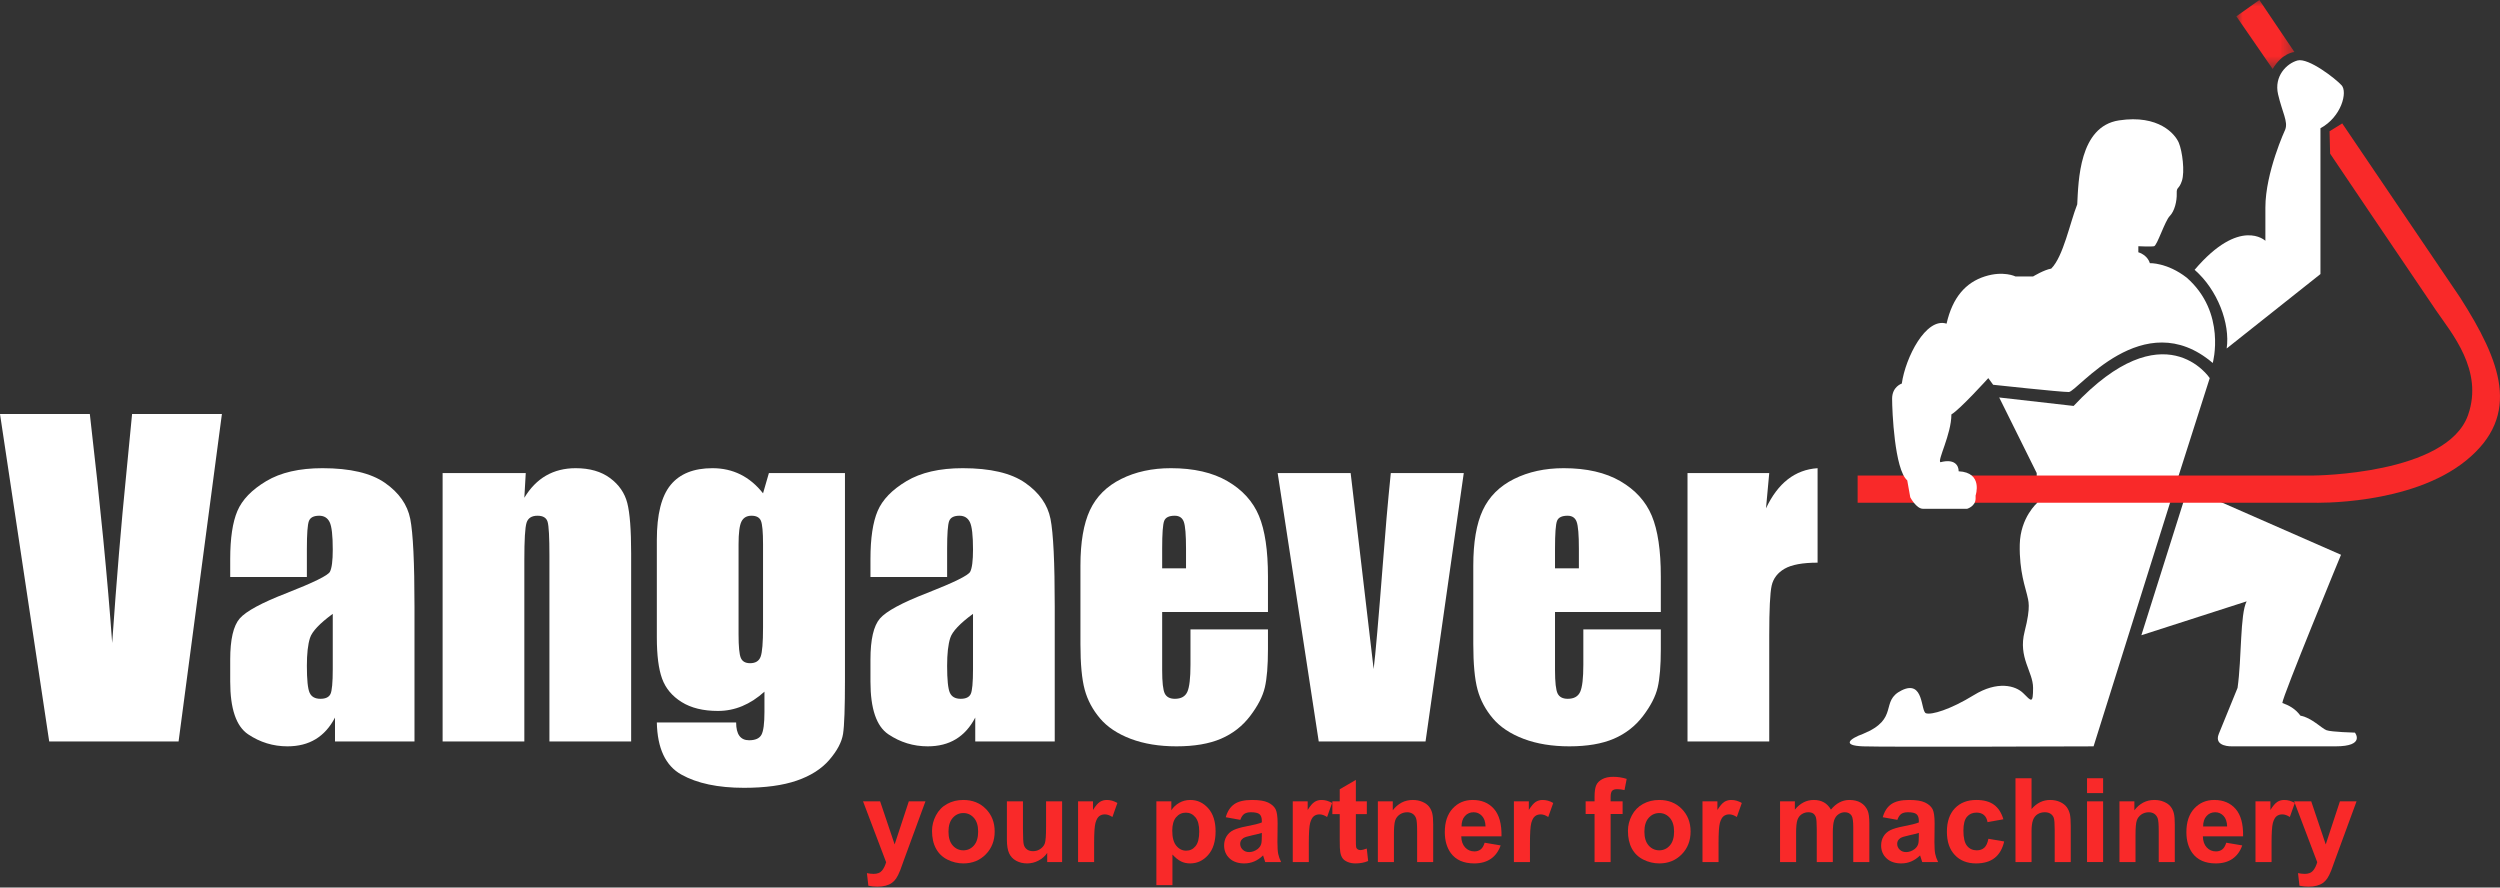<?xml version="1.0" encoding="UTF-8"?>
<svg width="200px" height="71px" viewBox="0 0 200 71" version="1.1" xmlns="http://www.w3.org/2000/svg" xmlns:xlink="http://www.w3.org/1999/xlink">
    <rect x="0" y="0" width="200" height="71" fill="#333333" stroke="none"/>
    <title>Group 74</title>
    <defs>
        <polygon id="path-1" points="0 0 4.646 0 4.646 5.517 0 5.517"></polygon>
    </defs>
    <g id="Symbols" stroke="none" stroke-width="1" fill="none" fill-rule="evenodd">
        <g id="header" transform="translate(-41, -39)">
            <g id="Group-74" transform="translate(41, 39)">
                <path d="M17.753,33.118 L14.286,59.319 L3.937,59.319 L0,33.118 L7.186,33.118 C8.02,40.335 8.617,46.442 8.974,51.437 C9.325,46.389 9.699,41.906 10.095,37.99 L10.567,33.118 L17.753,33.118 Z" id="Fill-1" fill="#FFFFFF"></path>
                <path d="M26.621,49.107 C25.575,49.873 24.968,50.515 24.801,51.033 C24.633,51.551 24.55,52.295 24.55,53.266 C24.55,54.378 24.623,55.095 24.769,55.419 C24.914,55.742 25.203,55.904 25.634,55.904 C26.044,55.904 26.311,55.778 26.436,55.524 C26.559,55.271 26.621,54.604 26.621,53.525 L26.621,49.107 Z M24.55,46.162 L18.417,46.162 L18.417,44.722 C18.417,43.06 18.608,41.779 18.991,40.878 C19.374,39.977 20.143,39.181 21.297,38.491 C22.451,37.8 23.951,37.455 25.796,37.455 C28.008,37.455 29.675,37.846 30.797,38.629 C31.919,39.411 32.593,40.371 32.82,41.509 C33.046,42.648 33.159,44.992 33.159,48.541 L33.159,59.319 L26.8,59.319 L26.8,57.405 C26.4,58.173 25.885,58.748 25.254,59.132 C24.623,59.516 23.87,59.707 22.996,59.707 C21.853,59.707 20.804,59.386 19.849,58.744 C18.894,58.102 18.417,56.697 18.417,54.529 L18.417,52.764 C18.417,51.157 18.67,50.062 19.177,49.479 C19.684,48.897 20.941,48.217 22.948,47.44 C25.095,46.599 26.244,46.032 26.395,45.741 C26.546,45.45 26.621,44.856 26.621,43.961 C26.621,42.839 26.538,42.108 26.371,41.768 C26.203,41.428 25.926,41.258 25.537,41.258 C25.095,41.258 24.82,41.401 24.712,41.687 C24.604,41.973 24.55,42.715 24.55,43.913 L24.55,46.162 Z" id="Fill-3" fill="#FFFFFF"></path>
                <path d="M42.06,37.844 L41.947,39.822 C42.421,39.033 43.002,38.441 43.686,38.047 C44.372,37.653 45.162,37.455 46.057,37.455 C47.179,37.455 48.096,37.72 48.808,38.248 C49.52,38.777 49.979,39.443 50.184,40.247 C50.389,41.051 50.492,42.391 50.492,44.268 L50.492,59.319 L43.954,59.319 L43.954,44.447 C43.954,42.968 43.905,42.068 43.808,41.744 C43.711,41.42 43.441,41.258 42.999,41.258 C42.535,41.258 42.243,41.444 42.125,41.817 C42.006,42.189 41.947,43.184 41.947,44.803 L41.947,59.319 L35.409,59.319 L35.409,37.844 L42.06,37.844 Z" id="Fill-5" fill="#FFFFFF"></path>
                <path d="M61.043,43.54 C61.043,42.559 60.986,41.933 60.873,41.663 C60.76,41.393 60.509,41.258 60.121,41.258 C59.743,41.258 59.476,41.412 59.319,41.719 C59.163,42.027 59.085,42.634 59.085,43.54 L59.085,50.758 C59.085,51.718 59.144,52.341 59.263,52.627 C59.382,52.913 59.63,53.056 60.008,53.056 C60.439,53.056 60.72,52.883 60.849,52.538 C60.979,52.193 61.043,51.411 61.043,50.191 L61.043,43.54 Z M67.597,37.844 L67.597,54.383 C67.597,56.616 67.546,58.059 67.444,58.712 C67.341,59.364 66.977,60.055 66.351,60.783 C65.726,61.511 64.854,62.067 63.737,62.45 C62.621,62.833 61.216,63.025 59.522,63.025 C57.439,63.025 55.767,62.671 54.505,61.964 C53.243,61.258 52.59,59.869 52.547,57.797 L58.891,57.797 C58.891,58.747 59.236,59.221 59.926,59.221 C60.423,59.221 60.752,59.076 60.914,58.784 C61.076,58.493 61.156,57.882 61.156,56.954 L61.156,55.334 C60.595,55.842 60.005,56.226 59.384,56.486 C58.764,56.745 58.114,56.875 57.434,56.875 C56.258,56.875 55.29,56.638 54.53,56.163 C53.769,55.688 53.248,55.065 52.968,54.294 C52.687,53.523 52.547,52.424 52.547,51 L52.547,43.2 C52.547,41.161 52.914,39.694 53.647,38.799 C54.381,37.903 55.497,37.455 56.997,37.455 C57.818,37.455 58.564,37.623 59.239,37.958 C59.913,38.293 60.514,38.796 61.043,39.466 L61.512,37.844 L67.597,37.844 Z" id="Fill-7" fill="#FFFFFF"></path>
                <path d="M77.841,49.107 C76.795,49.873 76.188,50.515 76.021,51.033 C75.853,51.551 75.77,52.295 75.77,53.266 C75.77,54.378 75.843,55.095 75.989,55.419 C76.134,55.742 76.423,55.904 76.854,55.904 C77.264,55.904 77.531,55.778 77.656,55.524 C77.779,55.271 77.841,54.604 77.841,53.525 L77.841,49.107 Z M75.77,46.162 L69.637,46.162 L69.637,44.722 C69.637,43.06 69.828,41.779 70.211,40.878 C70.594,39.977 71.363,39.181 72.517,38.491 C73.671,37.8 75.171,37.455 77.016,37.455 C79.228,37.455 80.895,37.846 82.017,38.629 C83.139,39.411 83.813,40.371 84.04,41.509 C84.266,42.648 84.379,44.992 84.379,48.541 L84.379,59.319 L78.02,59.319 L78.02,57.405 C77.62,58.173 77.105,58.748 76.474,59.132 C75.843,59.516 75.09,59.707 74.216,59.707 C73.073,59.707 72.024,59.386 71.069,58.744 C70.114,58.102 69.637,56.697 69.637,54.529 L69.637,52.764 C69.637,51.157 69.89,50.062 70.397,49.479 C70.904,48.897 72.161,48.217 74.168,47.44 C76.314,46.599 77.464,46.032 77.615,45.741 C77.766,45.45 77.841,44.856 77.841,43.961 C77.841,42.839 77.758,42.108 77.59,41.768 C77.423,41.428 77.146,41.258 76.757,41.258 C76.314,41.258 76.04,41.401 75.932,41.687 C75.824,41.973 75.77,42.715 75.77,43.913 L75.77,46.162 Z" id="Fill-9" fill="#FFFFFF"></path>
                <path d="M94.882,45.466 L94.882,43.896 C94.882,42.785 94.823,42.067 94.704,41.744 C94.586,41.42 94.343,41.258 93.976,41.258 C93.523,41.258 93.242,41.396 93.135,41.671 C93.027,41.946 92.973,42.688 92.973,43.896 L92.973,45.466 L94.882,45.466 Z M101.437,48.962 L92.973,48.962 L92.973,53.606 C92.973,54.577 93.042,55.203 93.183,55.483 C93.324,55.764 93.593,55.904 93.992,55.904 C94.489,55.904 94.82,55.718 94.987,55.346 C95.155,54.973 95.238,54.253 95.238,53.185 L95.238,50.353 L101.437,50.353 L101.437,51.939 C101.437,53.267 101.353,54.286 101.186,54.998 C101.018,55.71 100.628,56.471 100.012,57.28 C99.397,58.089 98.618,58.696 97.674,59.101 C96.73,59.505 95.546,59.707 94.122,59.707 C92.74,59.707 91.521,59.508 90.464,59.109 C89.407,58.709 88.584,58.161 87.997,57.466 C87.408,56.77 87.001,56.004 86.775,55.168 C86.548,54.332 86.435,53.115 86.435,51.518 L86.435,45.256 C86.435,43.379 86.688,41.898 87.195,40.813 C87.702,39.729 88.533,38.898 89.688,38.321 C90.842,37.744 92.169,37.455 93.669,37.455 C95.503,37.455 97.016,37.803 98.208,38.499 C99.4,39.195 100.236,40.117 100.716,41.266 C101.197,42.416 101.437,44.031 101.437,46.114 L101.437,48.962 Z" id="Fill-11" fill="#FFFFFF"></path>
                <path d="M117.102,37.844 L114.043,59.319 L105.499,59.319 L102.213,37.844 L108.052,37.844 L109.892,53.525 C110.036,52.371 110.282,49.562 110.629,45.096 C110.815,42.604 111.026,40.186 111.264,37.844 L117.102,37.844 Z" id="Fill-13" fill="#FFFFFF"></path>
                <path d="M126.311,45.466 L126.311,43.896 C126.311,42.785 126.251,42.067 126.132,41.744 C126.013,41.42 125.77,41.258 125.405,41.258 C124.951,41.258 124.67,41.396 124.563,41.671 C124.455,41.946 124.401,42.688 124.401,43.896 L124.401,45.466 L126.311,45.466 Z M132.865,48.962 L124.401,48.962 L124.401,53.606 C124.401,54.577 124.471,55.203 124.611,55.483 C124.751,55.764 125.021,55.904 125.42,55.904 C125.916,55.904 126.248,55.718 126.416,55.346 C126.583,54.973 126.667,54.253 126.667,53.185 L126.667,50.353 L132.865,50.353 L132.865,51.939 C132.865,53.267 132.781,54.286 132.614,54.998 C132.447,55.71 132.056,56.471 131.441,57.28 C130.826,58.089 130.046,58.696 129.102,59.101 C128.158,59.505 126.974,59.707 125.55,59.707 C124.169,59.707 122.95,59.508 121.893,59.109 C120.835,58.709 120.012,58.161 119.424,57.466 C118.836,56.77 118.429,56.004 118.203,55.168 C117.976,54.332 117.863,53.115 117.863,51.518 L117.863,45.256 C117.863,43.379 118.116,41.898 118.623,40.813 C119.13,39.729 119.961,38.898 121.116,38.321 C122.27,37.744 123.597,37.455 125.097,37.455 C126.931,37.455 128.444,37.803 129.637,38.499 C130.829,39.195 131.665,40.117 132.145,41.266 C132.625,42.416 132.865,44.031 132.865,46.114 L132.865,48.962 Z" id="Fill-15" fill="#FFFFFF"></path>
                <path d="M141.539,37.844 L141.28,40.667 C142.229,38.645 143.605,37.574 145.407,37.455 L145.407,45.013 C144.21,45.013 143.33,45.175 142.769,45.498 C142.208,45.822 141.863,46.273 141.733,46.849 C141.604,47.427 141.539,48.757 141.539,50.839 L141.539,59.319 L135.001,59.319 L135.001,37.844 L141.539,37.844 Z" id="Fill-17" fill="#FFFFFF"></path>
                <g id="Group-21" transform="translate(178.908, 0)">
                    <mask id="mask-2" fill="white">
                        <use xlink:href="#path-1"></use>
                    </mask>
                    <g id="Clip-20"></g>
                    <path d="M2.904,5.517 L0,1.307 L1.839,-0 L4.646,4.162 C4.646,4.162 3.678,4.21 2.904,5.517" id="Fill-19" fill="#F92929" mask="url(#mask-2)"></path>
                </g>
                <path d="M171.309,50.819 L175.036,39.01 L187.281,44.382 C187.281,44.382 182.587,55.756 182.587,56.239 C183.119,56.433 183.603,56.675 184.039,57.256 C184.91,57.401 185.732,58.272 186.12,58.417 C186.507,58.562 188.394,58.611 188.394,58.611 C188.394,58.611 189.266,59.707 186.846,59.707 L178.569,59.707 C178.569,59.707 177.069,59.773 177.505,58.708 C177.94,57.643 179.005,55.03 179.005,55.03 C179.343,52.658 179.198,49.125 179.731,48.108 L171.309,50.819 Z" id="Fill-22" fill="#FFFFFF"></path>
                <path d="M167.486,59.708 L173.923,39.203 L176.779,30.249 C176.779,30.249 173.149,24.732 165.889,32.475 L159.936,31.798 L162.937,37.844 L162.937,38.719 L162.985,40.223 C162.985,40.223 161.63,41.381 161.581,43.559 C161.533,45.737 162.065,47.092 162.162,47.576 C162.259,48.06 162.501,48.447 161.968,50.529 C161.436,52.61 162.646,53.723 162.646,55.03 C162.646,56.336 162.501,56.094 161.871,55.465 C161.242,54.836 159.79,54.449 157.903,55.611 C156.015,56.772 154.515,57.208 154.08,57.062 C153.644,56.917 153.934,54.352 152.143,55.223 C150.353,56.094 151.998,57.498 149.046,58.708 C147.981,59.095 147.303,59.644 149.046,59.708 C150.788,59.772 167.486,59.708 167.486,59.708" id="Fill-24" fill="#FFFFFF"></path>
                <path d="M178.134,27.878 L185.636,21.925 L185.636,10.261 C187.329,9.341 187.814,7.357 187.329,6.824 C186.846,6.291 184.668,4.598 183.796,4.839 C182.925,5.082 181.909,6.098 182.247,7.55 C182.587,9.002 183.055,9.728 182.821,10.357 C182.821,10.357 181.231,13.79 181.231,16.6 L181.231,19.263 C181.231,19.263 179.198,17.326 175.568,21.586 C177.408,23.183 178.424,25.893 178.134,27.878" id="Fill-26" fill="#FFFFFF"></path>
                <path d="M148.61,40.219 L148.61,38.041 L185.103,38.041 C185.103,38.041 195.767,37.975 197.445,33.202 C198.703,29.62 196.112,26.638 194.88,24.829 C192.605,21.489 186.41,12.293 186.41,12.293 L186.362,10.502 L187.378,9.873 L196.816,23.812 C200.058,28.894 201.752,33.202 197.3,36.832 C192.847,40.462 185.103,40.219 185.103,40.219 L148.61,40.219 Z" id="Fill-28" fill="#F92929"></path>
                <path d="M177.02,29.039 C177.02,29.039 178.134,25.022 174.94,22.215 C173.372,20.995 171.987,21.053 171.987,21.053 C171.987,21.053 171.842,20.424 171.067,20.182 L171.067,19.698 C171.067,19.698 172.084,19.747 172.326,19.698 C172.568,19.65 173.197,17.666 173.584,17.278 C173.971,16.891 174.159,16.068 174.138,15.488 C174.117,14.907 174.31,15.197 174.552,14.471 C174.794,13.745 174.59,12.099 174.305,11.422 C174.02,10.744 172.713,9.147 169.518,9.631 C166.324,10.115 166.276,14.496 166.179,16.347 C165.598,17.811 165.066,20.521 164.098,21.489 C163.517,21.586 162.646,22.118 162.646,22.118 L161.242,22.118 C161.242,22.118 160.275,21.634 158.774,22.118 C157.274,22.602 156.209,23.764 155.725,25.893 C154.079,25.361 152.434,28.604 152.144,30.685 C152.144,30.685 151.369,30.927 151.369,31.895 C151.369,32.863 151.563,37.558 152.579,38.429 L152.821,39.784 C152.821,39.784 153.305,40.703 153.837,40.703 L157.371,40.703 C157.371,40.703 158.048,40.51 158.048,39.881 L158.048,39.639 C158.048,39.639 158.677,37.799 156.693,37.703 C156.693,37.218 156.354,36.686 155.241,36.977 C154.951,36.88 156.112,34.75 156.112,33.153 C156.79,32.766 159.064,30.249 159.064,30.249 L159.452,30.782 C159.452,30.782 164.824,31.362 165.502,31.362 C166.179,31.362 171.455,24.296 177.02,29.039" id="Fill-30" fill="#FFFFFF"></path>
                <path d="M69.043,64.107 L70.41,64.107 L71.571,67.554 L72.705,64.107 L74.036,64.107 L72.321,68.78 L72.015,69.627 C71.902,69.91 71.794,70.126 71.692,70.276 C71.59,70.425 71.473,70.546 71.341,70.639 C71.208,70.732 71.045,70.804 70.851,70.856 C70.657,70.908 70.439,70.934 70.195,70.934 C69.948,70.934 69.706,70.908 69.468,70.856 L69.353,69.85 C69.555,69.89 69.736,69.91 69.898,69.91 C70.197,69.91 70.417,69.822 70.561,69.646 C70.704,69.472 70.814,69.248 70.89,68.977 L69.043,64.107 Z" id="Fill-32" fill="#F92929"></path>
                <path d="M75.879,66.535 C75.879,67.017 75.993,67.385 76.222,67.642 C76.45,67.898 76.733,68.026 77.068,68.026 C77.403,68.026 77.684,67.898 77.912,67.642 C78.138,67.385 78.252,67.014 78.252,66.526 C78.252,66.05 78.138,65.685 77.912,65.429 C77.684,65.173 77.403,65.044 77.068,65.044 C76.733,65.044 76.45,65.173 76.222,65.429 C75.993,65.685 75.879,66.054 75.879,66.535 M74.562,66.466 C74.562,66.04 74.667,65.627 74.878,65.227 C75.088,64.828 75.386,64.523 75.771,64.313 C76.157,64.102 76.587,63.997 77.063,63.997 C77.798,63.997 78.4,64.236 78.869,64.713 C79.339,65.19 79.574,65.792 79.574,66.521 C79.574,67.256 79.336,67.865 78.863,68.348 C78.388,68.831 77.792,69.073 77.072,69.073 C76.628,69.073 76.202,68.972 75.799,68.771 C75.395,68.57 75.088,68.275 74.878,67.886 C74.667,67.498 74.562,67.024 74.562,66.466" id="Fill-34" fill="#F92929"></path>
                <path d="M83.776,68.963 L83.776,68.236 C83.599,68.495 83.367,68.7 83.078,68.849 C82.791,68.998 82.487,69.073 82.167,69.073 C81.84,69.073 81.547,69.001 81.288,68.858 C81.029,68.715 80.842,68.513 80.726,68.254 C80.61,67.995 80.552,67.637 80.552,67.179 L80.552,64.107 L81.837,64.107 L81.837,66.338 C81.837,67.021 81.861,67.44 81.908,67.593 C81.955,67.748 82.041,67.87 82.167,67.959 C82.291,68.049 82.45,68.094 82.642,68.094 C82.861,68.094 83.058,68.034 83.232,67.913 C83.405,67.794 83.524,67.643 83.588,67.466 C83.652,67.287 83.685,66.851 83.685,66.155 L83.685,64.107 L84.969,64.107 L84.969,68.963 L83.776,68.963 Z" id="Fill-36" fill="#F92929"></path>
                <path d="M87.53,68.963 L86.245,68.963 L86.245,64.107 L87.439,64.107 L87.439,64.798 C87.643,64.471 87.826,64.256 87.99,64.152 C88.153,64.049 88.338,63.997 88.545,63.997 C88.838,63.997 89.12,64.078 89.391,64.239 L88.993,65.36 C88.777,65.219 88.576,65.15 88.39,65.15 C88.21,65.15 88.058,65.199 87.933,65.298 C87.808,65.398 87.709,65.576 87.638,65.835 C87.566,66.094 87.53,66.637 87.53,67.463 L87.53,68.963 Z" id="Fill-38" fill="#F92929"></path>
                <path d="M93.781,66.453 C93.781,66.999 93.889,67.401 94.106,67.662 C94.322,67.923 94.586,68.054 94.897,68.054 C95.195,68.054 95.444,67.934 95.642,67.694 C95.841,67.455 95.939,67.063 95.939,66.517 C95.939,66.008 95.837,65.63 95.633,65.383 C95.429,65.136 95.175,65.012 94.874,65.012 C94.56,65.012 94.299,65.133 94.092,65.375 C93.884,65.618 93.781,65.977 93.781,66.453 L93.781,66.453 Z M92.51,64.106 L93.708,64.106 L93.708,64.82 C93.863,64.576 94.074,64.378 94.339,64.226 C94.604,64.073 94.898,63.997 95.221,63.997 C95.785,63.997 96.264,64.219 96.657,64.661 C97.05,65.103 97.247,65.718 97.247,66.507 C97.247,67.319 97.049,67.949 96.652,68.399 C96.256,68.849 95.776,69.073 95.212,69.073 C94.944,69.073 94.701,69.02 94.483,68.913 C94.265,68.806 94.035,68.623 93.795,68.364 L93.795,70.811 L92.51,70.811 L92.51,64.106 Z" id="Fill-40" fill="#F92929"></path>
                <path d="M100.946,66.631 C100.782,66.685 100.521,66.752 100.165,66.828 C99.808,66.904 99.575,66.978 99.465,67.051 C99.297,67.17 99.213,67.321 99.213,67.504 C99.213,67.684 99.281,67.84 99.414,67.971 C99.548,68.102 99.719,68.167 99.927,68.167 C100.158,68.167 100.38,68.091 100.59,67.939 C100.746,67.823 100.847,67.682 100.896,67.514 C100.93,67.404 100.946,67.195 100.946,66.887 L100.946,66.631 Z M99.227,65.588 L98.061,65.378 C98.192,64.908 98.418,64.561 98.738,64.336 C99.058,64.11 99.533,63.997 100.165,63.997 C100.737,63.997 101.164,64.066 101.445,64.201 C101.725,64.337 101.923,64.509 102.037,64.717 C102.152,64.926 102.209,65.31 102.209,65.868 L102.195,67.367 C102.195,67.794 102.215,68.109 102.256,68.311 C102.298,68.514 102.375,68.731 102.487,68.963 L101.217,68.963 C101.183,68.877 101.142,68.751 101.093,68.583 C101.071,68.507 101.056,68.457 101.047,68.432 C100.827,68.646 100.593,68.807 100.343,68.913 C100.093,69.02 99.826,69.073 99.543,69.073 C99.043,69.073 98.649,68.937 98.36,68.666 C98.073,68.395 97.929,68.051 97.929,67.637 C97.929,67.363 97.994,67.118 98.125,66.903 C98.256,66.688 98.44,66.523 98.676,66.409 C98.912,66.295 99.253,66.195 99.698,66.109 C100.299,65.997 100.715,65.892 100.946,65.795 L100.946,65.666 C100.946,65.419 100.885,65.243 100.764,65.138 C100.642,65.033 100.412,64.98 100.073,64.98 C99.845,64.98 99.666,65.026 99.538,65.115 C99.41,65.206 99.306,65.362 99.227,65.588 L99.227,65.588 Z" id="Fill-42" fill="#F92929"></path>
                <path d="M104.705,68.963 L103.42,68.963 L103.42,64.107 L104.614,64.107 L104.614,64.798 C104.818,64.471 105.001,64.256 105.165,64.152 C105.328,64.049 105.513,63.997 105.72,63.997 C106.013,63.997 106.295,64.078 106.566,64.239 L106.168,65.36 C105.952,65.219 105.75,65.15 105.564,65.15 C105.385,65.15 105.232,65.199 105.107,65.298 C104.983,65.398 104.884,65.576 104.812,65.835 C104.741,66.094 104.705,66.637 104.705,67.463 L104.705,68.963 Z" id="Fill-44" fill="#F92929"></path>
                <path d="M109.347,64.107 L109.347,65.131 L108.468,65.131 L108.468,67.088 C108.468,67.485 108.477,67.716 108.493,67.781 C108.51,67.846 108.549,67.901 108.608,67.943 C108.668,67.986 108.74,68.007 108.825,68.007 C108.944,68.007 109.116,67.966 109.342,67.884 L109.452,68.881 C109.153,69.009 108.815,69.073 108.436,69.073 C108.205,69.073 107.996,69.034 107.81,68.956 C107.624,68.878 107.487,68.777 107.401,68.654 C107.314,68.531 107.253,68.365 107.22,68.154 C107.192,68.004 107.179,67.703 107.179,67.248 L107.179,65.131 L106.589,65.131 L106.589,64.107 L107.179,64.107 L107.179,63.142 L108.468,62.392 L108.468,64.107 L109.347,64.107 Z" id="Fill-46" fill="#F92929"></path>
                <path d="M114.655,68.963 L113.37,68.963 L113.37,66.485 C113.37,65.96 113.343,65.621 113.288,65.467 C113.233,65.313 113.145,65.194 113.02,65.108 C112.897,65.023 112.748,64.981 112.575,64.981 C112.352,64.981 112.153,65.041 111.975,65.163 C111.799,65.285 111.677,65.447 111.612,65.648 C111.546,65.849 111.514,66.221 111.514,66.764 L111.514,68.963 L110.229,68.963 L110.229,64.107 L111.422,64.107 L111.422,64.82 C111.846,64.271 112.38,63.997 113.023,63.997 C113.307,63.997 113.565,64.048 113.8,64.15 C114.034,64.252 114.213,64.383 114.333,64.541 C114.452,64.7 114.537,64.88 114.584,65.081 C114.632,65.283 114.655,65.57 114.655,65.945 L114.655,68.963 Z" id="Fill-48" fill="#F92929"></path>
                <path d="M118.844,66.119 C118.834,65.747 118.738,65.465 118.555,65.271 C118.373,65.077 118.15,64.98 117.888,64.98 C117.607,64.98 117.376,65.082 117.193,65.286 C117.01,65.491 116.92,65.768 116.923,66.119 L118.844,66.119 Z M118.771,67.417 L120.051,67.633 C119.886,68.102 119.627,68.459 119.271,68.704 C118.916,68.95 118.472,69.073 117.938,69.073 C117.094,69.073 116.469,68.797 116.064,68.246 C115.744,67.804 115.584,67.245 115.584,66.572 C115.584,65.767 115.793,65.137 116.214,64.681 C116.635,64.225 117.167,63.997 117.811,63.997 C118.533,63.997 119.103,64.236 119.52,64.713 C119.938,65.19 120.138,65.921 120.12,66.905 L116.9,66.905 C116.909,67.286 117.013,67.583 117.212,67.795 C117.409,68.007 117.656,68.113 117.952,68.113 C118.153,68.113 118.322,68.057 118.46,67.948 C118.597,67.838 118.7,67.661 118.771,67.417 L118.771,67.417 Z" id="Fill-50" fill="#F92929"></path>
                <path d="M122.397,68.963 L121.112,68.963 L121.112,64.107 L122.306,64.107 L122.306,64.798 C122.51,64.471 122.693,64.256 122.857,64.152 C123.02,64.049 123.205,63.997 123.412,63.997 C123.705,63.997 123.987,64.078 124.258,64.239 L123.86,65.36 C123.644,65.219 123.442,65.15 123.257,65.15 C123.077,65.15 122.924,65.199 122.8,65.298 C122.675,65.398 122.576,65.576 122.504,65.835 C122.433,66.094 122.397,66.637 122.397,67.463 L122.397,68.963 Z" id="Fill-52" fill="#F92929"></path>
                <path d="M126.851,64.107 L127.565,64.107 L127.565,63.741 C127.565,63.333 127.608,63.028 127.695,62.826 C127.782,62.625 127.942,62.462 128.175,62.335 C128.409,62.209 128.704,62.145 129.06,62.145 C129.426,62.145 129.784,62.2 130.135,62.31 L129.961,63.206 C129.757,63.158 129.56,63.133 129.371,63.133 C129.184,63.133 129.052,63.176 128.971,63.263 C128.89,63.35 128.85,63.517 128.85,63.764 L128.85,64.107 L129.809,64.107 L129.809,65.118 L128.85,65.118 L128.85,68.963 L127.565,68.963 L127.565,65.118 L126.851,65.118 L126.851,64.107 Z" id="Fill-54" fill="#F92929"></path>
                <path d="M131.552,66.535 C131.552,67.017 131.666,67.385 131.895,67.642 C132.124,67.898 132.406,68.026 132.741,68.026 C133.076,68.026 133.357,67.898 133.585,67.642 C133.811,67.385 133.926,67.014 133.926,66.526 C133.926,66.05 133.811,65.685 133.585,65.429 C133.357,65.173 133.076,65.044 132.741,65.044 C132.406,65.044 132.124,65.173 131.895,65.429 C131.666,65.685 131.552,66.054 131.552,66.535 M130.235,66.466 C130.235,66.04 130.341,65.627 130.55,65.227 C130.761,64.828 131.059,64.523 131.445,64.313 C131.83,64.102 132.261,63.997 132.737,63.997 C133.471,63.997 134.073,64.236 134.543,64.713 C135.012,65.19 135.247,65.792 135.247,66.521 C135.247,67.256 135.01,67.865 134.536,68.348 C134.062,68.831 133.465,69.073 132.745,69.073 C132.3,69.073 131.876,68.972 131.472,68.771 C131.068,68.57 130.761,68.275 130.55,67.886 C130.341,67.498 130.235,67.024 130.235,66.466" id="Fill-56" fill="#F92929"></path>
                <path d="M137.483,68.963 L136.198,68.963 L136.198,64.107 L137.392,64.107 L137.392,64.798 C137.596,64.471 137.78,64.256 137.943,64.152 C138.106,64.049 138.291,63.997 138.499,63.997 C138.791,63.997 139.073,64.078 139.344,64.239 L138.946,65.36 C138.73,65.219 138.529,65.15 138.343,65.15 C138.163,65.15 138.011,65.199 137.886,65.298 C137.761,65.398 137.663,65.576 137.591,65.835 C137.519,66.094 137.483,66.637 137.483,67.463 L137.483,68.963 Z" id="Fill-58" fill="#F92929"></path>
                <path d="M142.404,64.107 L143.589,64.107 L143.589,64.77 C144.012,64.255 144.517,63.997 145.102,63.997 C145.413,63.997 145.683,64.061 145.912,64.189 C146.14,64.317 146.327,64.511 146.474,64.77 C146.687,64.511 146.917,64.317 147.164,64.189 C147.412,64.061 147.675,63.997 147.955,63.997 C148.312,63.997 148.614,64.07 148.861,64.214 C149.108,64.359 149.292,64.572 149.414,64.852 C149.502,65.06 149.547,65.395 149.547,65.858 L149.547,68.963 L148.261,68.963 L148.261,66.188 C148.261,65.706 148.218,65.395 148.129,65.255 C148.011,65.072 147.828,64.98 147.581,64.98 C147.401,64.98 147.231,65.035 147.073,65.145 C146.914,65.255 146.8,65.416 146.73,65.627 C146.66,65.839 146.625,66.174 146.625,66.631 L146.625,68.963 L145.34,68.963 L145.34,66.302 C145.34,65.829 145.317,65.524 145.272,65.387 C145.225,65.25 145.155,65.148 145.059,65.081 C144.963,65.014 144.832,64.98 144.668,64.98 C144.469,64.98 144.291,65.034 144.133,65.14 C143.974,65.247 143.861,65.401 143.792,65.602 C143.724,65.804 143.689,66.137 143.689,66.604 L143.689,68.963 L142.404,68.963 L142.404,64.107 Z" id="Fill-60" fill="#F92929"></path>
                <path d="M153.507,66.631 C153.343,66.685 153.082,66.752 152.725,66.828 C152.368,66.904 152.135,66.978 152.026,67.051 C151.857,67.17 151.774,67.321 151.774,67.504 C151.774,67.684 151.841,67.84 151.975,67.971 C152.109,68.102 152.28,68.167 152.487,68.167 C152.719,68.167 152.94,68.091 153.15,67.939 C153.306,67.823 153.408,67.682 153.457,67.514 C153.49,67.404 153.507,67.195 153.507,66.887 L153.507,66.631 Z M151.788,65.588 L150.621,65.378 C150.753,64.908 150.979,64.561 151.299,64.336 C151.619,64.11 152.094,63.997 152.725,63.997 C153.298,63.997 153.725,64.066 154.006,64.201 C154.286,64.337 154.484,64.509 154.597,64.717 C154.712,64.926 154.769,65.31 154.769,65.868 L154.755,67.367 C154.755,67.794 154.776,68.109 154.817,68.311 C154.858,68.514 154.935,68.731 155.048,68.963 L153.777,68.963 C153.743,68.877 153.702,68.751 153.654,68.583 C153.632,68.507 153.617,68.457 153.607,68.432 C153.388,68.646 153.153,68.807 152.904,68.913 C152.653,69.02 152.387,69.073 152.103,69.073 C151.603,69.073 151.209,68.937 150.921,68.666 C150.633,68.395 150.49,68.051 150.49,67.637 C150.49,67.363 150.555,67.118 150.686,66.903 C150.817,66.688 151,66.523 151.237,66.409 C151.473,66.295 151.814,66.195 152.259,66.109 C152.859,65.997 153.275,65.892 153.507,65.795 L153.507,65.666 C153.507,65.419 153.446,65.243 153.324,65.138 C153.202,65.033 152.972,64.98 152.634,64.98 C152.405,64.98 152.227,65.026 152.099,65.115 C151.971,65.206 151.867,65.362 151.788,65.588 L151.788,65.588 Z" id="Fill-62" fill="#F92929"></path>
                <path d="M160.27,65.543 L159.003,65.771 C158.96,65.518 158.863,65.328 158.713,65.2 C158.562,65.072 158.366,65.008 158.125,65.008 C157.805,65.008 157.55,65.118 157.359,65.339 C157.169,65.56 157.073,65.93 157.073,66.448 C157.073,67.024 157.17,67.431 157.364,67.669 C157.558,67.907 157.817,68.026 158.143,68.026 C158.387,68.026 158.588,67.956 158.742,67.818 C158.898,67.679 159.008,67.441 159.071,67.102 L160.333,67.317 C160.202,67.896 159.951,68.334 159.58,68.629 C159.207,68.925 158.709,69.073 158.084,69.073 C157.374,69.073 156.807,68.849 156.385,68.401 C155.963,67.953 155.752,67.332 155.752,66.539 C155.752,65.738 155.964,65.114 156.387,64.667 C156.811,64.221 157.384,63.997 158.107,63.997 C158.698,63.997 159.168,64.124 159.518,64.379 C159.866,64.634 160.117,65.021 160.27,65.543" id="Fill-64" fill="#F92929"></path>
                <path d="M162.523,62.259 L162.523,64.724 C162.938,64.24 163.434,63.997 164.01,63.997 C164.305,63.997 164.572,64.052 164.81,64.161 C165.048,64.271 165.227,64.412 165.348,64.583 C165.467,64.753 165.55,64.942 165.595,65.149 C165.638,65.357 165.661,65.678 165.661,66.115 L165.661,68.963 L164.376,68.963 L164.376,66.398 C164.376,65.889 164.351,65.566 164.302,65.429 C164.254,65.292 164.168,65.182 164.044,65.101 C163.921,65.02 163.766,64.98 163.58,64.98 C163.367,64.98 163.176,65.032 163.009,65.136 C162.841,65.239 162.718,65.396 162.641,65.604 C162.562,65.813 162.523,66.122 162.523,66.531 L162.523,68.963 L161.239,68.963 L161.239,62.259 L162.523,62.259 Z" id="Fill-66" fill="#F92929"></path>
                <path d="M166.963,68.963 L168.249,68.963 L168.249,64.107 L166.963,64.107 L166.963,68.963 Z M166.963,63.448 L168.249,63.448 L168.249,62.259 L166.963,62.259 L166.963,63.448 Z" id="Fill-68" fill="#F92929"></path>
                <path d="M173.983,68.963 L172.698,68.963 L172.698,66.485 C172.698,65.96 172.671,65.621 172.616,65.467 C172.561,65.313 172.472,65.194 172.348,65.108 C172.225,65.023 172.076,64.981 171.902,64.981 C171.68,64.981 171.48,65.041 171.303,65.163 C171.126,65.285 171.006,65.447 170.94,65.648 C170.874,65.849 170.842,66.221 170.842,66.764 L170.842,68.963 L169.557,68.963 L169.557,64.107 L170.75,64.107 L170.75,64.82 C171.174,64.271 171.707,63.997 172.351,63.997 C172.634,63.997 172.893,64.048 173.128,64.15 C173.362,64.252 173.54,64.383 173.661,64.541 C173.781,64.7 173.865,64.88 173.912,65.081 C173.96,65.283 173.983,65.57 173.983,65.945 L173.983,68.963 Z" id="Fill-70" fill="#F92929"></path>
                <path d="M178.171,66.119 C178.162,65.747 178.066,65.465 177.883,65.271 C177.7,65.077 177.477,64.98 177.216,64.98 C176.935,64.98 176.704,65.082 176.521,65.286 C176.338,65.491 176.248,65.768 176.251,66.119 L178.171,66.119 Z M178.098,67.417 L179.379,67.633 C179.214,68.102 178.954,68.459 178.599,68.704 C178.244,68.95 177.8,69.073 177.266,69.073 C176.421,69.073 175.796,68.797 175.391,68.246 C175.071,67.804 174.911,67.245 174.911,66.572 C174.911,65.767 175.121,65.137 175.541,64.681 C175.963,64.225 176.495,63.997 177.138,63.997 C177.861,63.997 178.43,64.236 178.848,64.713 C179.265,65.19 179.466,65.921 179.447,66.905 L176.228,66.905 C176.237,67.286 176.341,67.583 176.539,67.795 C176.737,68.007 176.984,68.113 177.279,68.113 C177.481,68.113 177.65,68.057 177.787,67.948 C177.924,67.838 178.028,67.661 178.098,67.417 L178.098,67.417 Z" id="Fill-71" fill="#F92929"></path>
                <path d="M181.724,68.963 L180.439,68.963 L180.439,64.107 L181.633,64.107 L181.633,64.798 C181.837,64.471 182.02,64.256 182.184,64.152 C182.347,64.049 182.532,63.997 182.739,63.997 C183.032,63.997 183.314,64.078 183.585,64.239 L183.187,65.36 C182.971,65.219 182.769,65.15 182.584,65.15 C182.404,65.15 182.251,65.199 182.126,65.298 C182.002,65.398 181.903,65.576 181.831,65.835 C181.76,66.094 181.724,66.637 181.724,67.463 L181.724,68.963 Z" id="Fill-72" fill="#F92929"></path>
                <path d="M183.531,64.107 L184.898,64.107 L186.059,67.554 L187.193,64.107 L188.524,64.107 L186.809,68.78 L186.503,69.627 C186.39,69.91 186.283,70.126 186.18,70.276 C186.078,70.425 185.961,70.546 185.829,70.639 C185.696,70.732 185.532,70.804 185.339,70.856 C185.146,70.908 184.927,70.934 184.683,70.934 C184.436,70.934 184.193,70.908 183.956,70.856 L183.841,69.85 C184.043,69.89 184.224,69.91 184.386,69.91 C184.684,69.91 184.905,69.822 185.049,69.646 C185.192,69.472 185.302,69.248 185.378,68.977 L183.531,64.107 Z" id="Fill-73" fill="#F92929"></path>
            </g>
        </g>
    </g>
</svg>